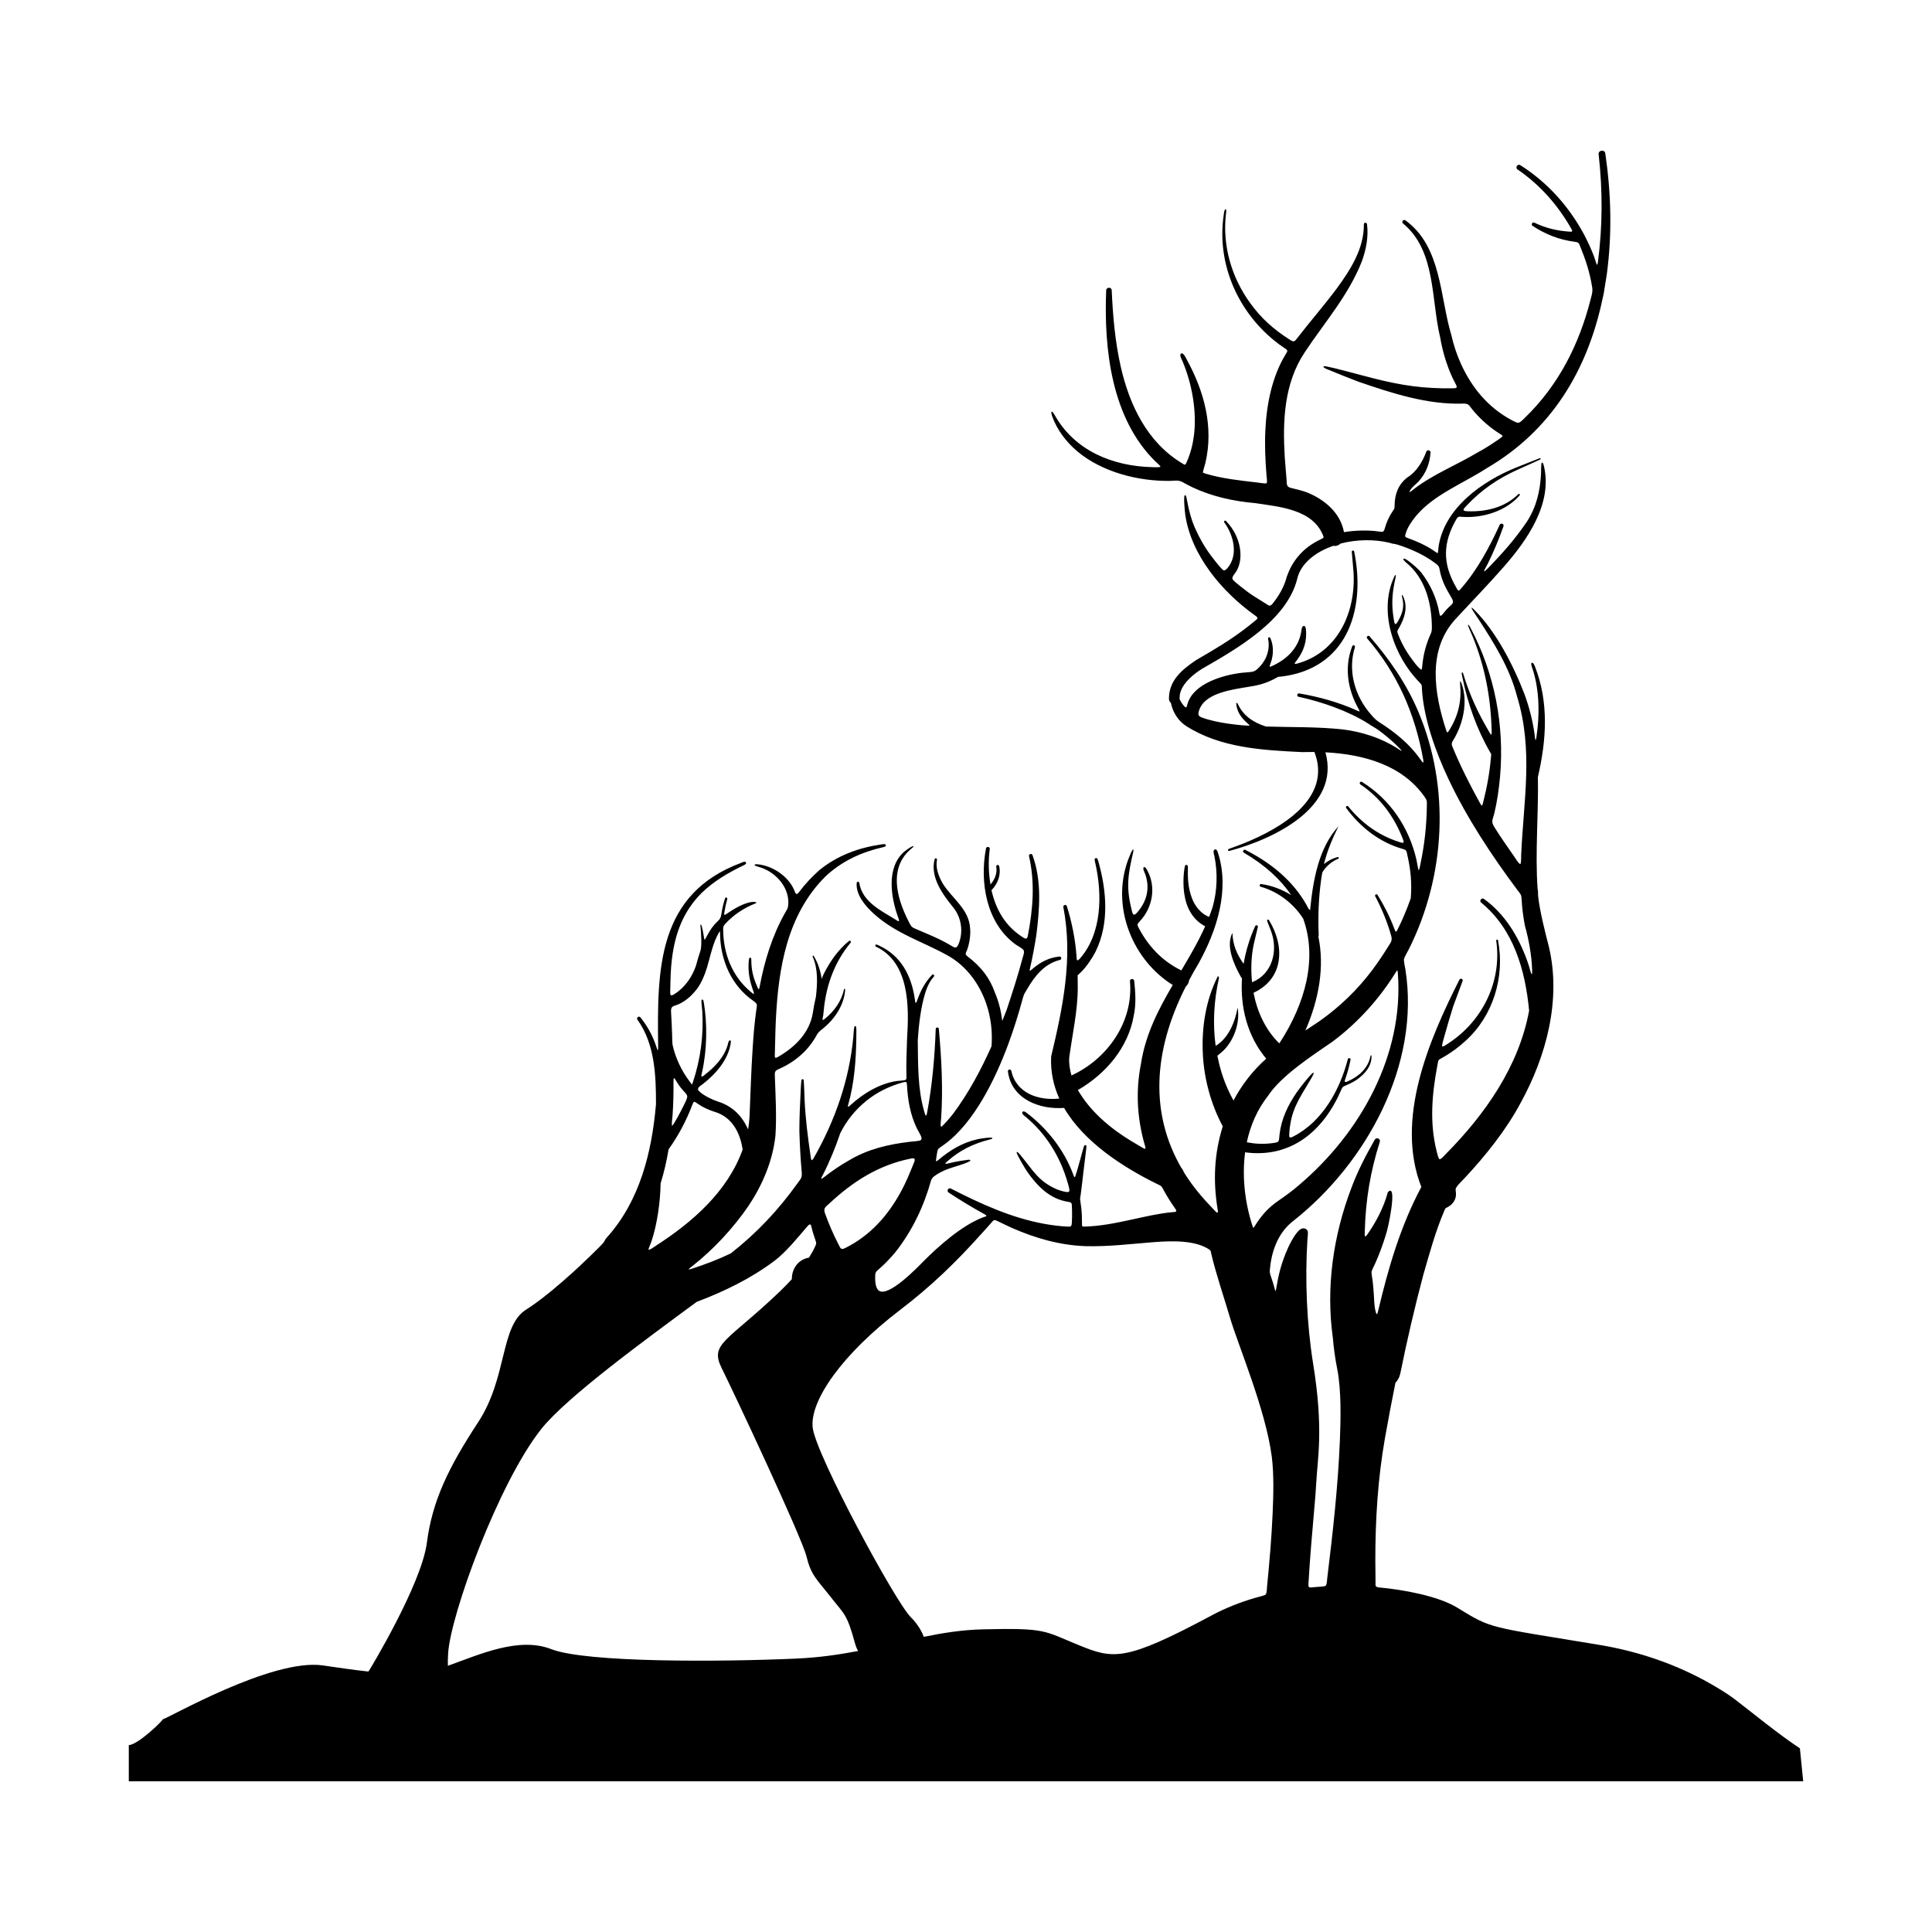 <svg width="1500" height="1500" viewBox="0 0 1500 1500" xmlns="http://www.w3.org/2000/svg">
  <!-- Original SVG transformed and centered -->
  <svg x="100.0" y="116.982" width="1300" height="1266.035" viewBox="0 0 426 414.87">
          <path class="cls-1" d="M319.84,275.68c.5-1.03,3.07-13.33.49-10.71-1.03,3.82-2.93,7.48-5.18,10.71-.87,1.25-.71.1-.69-.74.2-7.89,1.41-15.21,3.81-22.74.28-.8-.85-1.32-1.27-.58-2.21,3.89-4.33,7.92-5.92,12.2-4.63,12.12-6.55,25.26-4.75,38.21.22,2.53.57,5.21,1.13,8,1.05,5.33.88,12.77.66,18.21-.48,11.69-1.8,23.41-3.22,35.02-.06.45-.07,1.73-.48,1.92-.33.15-2.01.21-2.51.26-.25.02-.52.05-.77.08-.98.11-1.06-.03-1.01-.98.38-6.59.96-13.05,1.53-19.61.16-1.88.34-3.8.43-5.68.3-6.33,1.98-13.75-.79-30.76-1.61-10.03-2.08-21.35-1.43-31.49.03-.5.24-1.82.03-2.2-.38-.69-1.22-.8-1.86-.35-1.44,1.01-3.02,4.37-3.69,6.05-1.29,3.22-1.86,5.63-2.43,9.03-.2,1.2-.31.28-.48-.36-.24-.9-.53-1.8-.84-2.67-.39-1.09-.34-1.28-.22-2.42.47-4.5,2.21-8.98,5.9-11.79,18.65-14.73,32.35-39.77,28.51-64.01-.09-.6-.48-2.2-.34-2.68.15-.55.93-1.86,1.24-2.47,9.32-18.65,10.55-41.18,2.36-60.47-2.98-7.07-7.4-13.37-12.36-19.09-.34-.43-.98.18-.61.54,7.7,8.91,12.14,19.13,14.22,30.66.29,1.63-.26.69-.82-.09-2.74-3.82-6.31-6.7-10.24-9.21-.98-.62-1.44-1.14-2.2-2.01-4.1-4.66-5.98-11.1-4.09-17.13.16-.46-.54-.7-.69-.24-2.06,5.35-1.16,11.05,1.63,15.95.46.8.24.7-.51.36-4.57-2.07-9.65-3.47-14.59-4.31-.57-.12-.71.77-.16.85,5.84,1.25,12.74,3.65,17.78,6.87.46.29.53.4,1.06.68,1.89.99,5.77,4.31,7.2,5.95.63.73-.81-.31-.91-.37-4.14-2.66-9.07-4.23-13.94-4.83-6.42-.69-13.01-.53-19.5-.73-3.18-1.02-5.76-2.69-7.18-5.79-.07-.15-.24-.24-.4-.19.15,2.3,1.35,3.83,3.02,5.29.46.4.57.5-.12.46-1.63-.08-3.31-.27-4.93-.5-2.13-.31-4.64-.8-6.65-1.55-.91-.34-1.08-.65-.82-1.63.21-.78.7-1.62,1.25-2.2,2.9-3.04,9-3.51,12.99-4.27,2.08-.39,4.05-1.17,5.88-2.23.21-.12.28-.04.57-.07,12.18-1.34,18.85-9.66,19.61-21.56.22-3.45-.09-6.89-.78-10.28-.05-.41-.68-.29-.6.1l.43,5.08c.65,10.04-3.85,20.37-14.18,23.28-1.17.33-.82-.04-.28-.74,1.8-2.35,2.65-4.9,2.36-7.88-.03-.35-.17-1.08-.69-.88-.41.16-.47,1.28-.55,1.67-.77,4.05-3.69,6.82-7.32,8.47-.22.1-.44.2-.69.2,0-.27.44-1.35.54-1.75.45-1.79.44-3.71-.3-5.42-.09-.21-.23-.44-.5-.27-.24.15-.06.64-.02.93.34,2.77-.85,5.39-2.93,7.19-.67.58-1.03.6-1.9.7-.66.08-1.37.1-2.06.18-4.74.58-12.23,2.73-13.72,7.93-.24.83-.26,1.25-.99.37-.26-.31-1.06-1.38-1.02-1.79.07-.73,0-.98.27-1.75.8-2.38,3.34-4.47,5.41-5.76,8.86-5.1,21.58-12.27,24.25-22.9.88-3.97,4.74-6.73,8.34-8.1.29-.11.58-.22.87-.32.17.01.32.07.49.05.54-.06.98-.31,1.37-.63,3.9-1.02,8.47-1.14,12.39-.19.49.12.65.23,1.2.29.99.11,3.79,1.21,4.8,1.66,2.05.89,3.97,1.97,5.76,3.31,1.02.77.88,1.04,1.14,2.2.59,2.6,1.55,4.26,2.88,6.51.87,1.48.19,1.54-.87,2.61-.59.59-.98,1.17-1.51,1.74-.61.66-.63-.08-.74-.66-.66-3.58-2.26-7.08-4.47-9.96-.38-.65-4.45-4.36-4.65-3.56-.09.34,1.29,1.38,1.58,1.66,4.27,4.09,5.66,10.1,5.68,15.83,0,1.19-.23,1.3-.65,2.35-1.07,2.61-1.58,4.89-1.83,7.69-.02.23-.03.42-.19.6-.76-.18-3.06-3.51-3.57-4.32-.96-1.49-1.89-3.31-2.48-4.99-.19-.53.02-.7.31-1.2,1.42-2.44,2.4-5.39,1.11-8.1-.25-.54-.46-.51-.28.14.62,2.35.18,4-.99,6.08-.85,1.51-.95.65-1.15-.57-.61-3.76-.39-6.67.47-10.37.21-.91,0-1.04-.4-.14-4.01,8.83,0,20.14,6.5,26.72.74.75.57.86.63,1.84.46,7.47,3.53,15.95,6.71,22.68,4.66,9.9,10.97,19.47,17.51,28.23.29.38.95,1.14,1.03,1.58.12.66.15,1.73.21,2.45.16,1.72.4,3.4.72,5.1,1,3.55,1.76,7.72,1.85,11.41.06,2.47-.65-.6-.82-1.16-.16-.5-.33-.99-.5-1.48-2.19-6.01-5.65-11.76-10.93-15.54-.6-.46-1.3.49-.71.93,8.28,6.79,11.22,17.23,12.19,27.49-2.64,14.23-11.25,26.44-21.26,36.53-.25.26-1.18,1.34-1.51,1.26-.34-.09-.69-1.77-.78-2.13-1.8-7.2-1.17-14.42.19-21.63.06-.33.18-1.35.43-1.56.18-.15,1.36-.78,1.68-.98,1.85-1.13,3.39-2.28,5-3.75,7.12-6.38,10.12-16.35,8.34-25.63-.03-.31-.52-.22-.46.07,1.5,10.29-3.44,20.38-12.05,26.04-.17.12-1.61,1.16-1.72.81-.09-.28.6-2.6.73-3.05.65-2.37,1.36-4.72,2.09-7.06l2.39-6.46c.23-.51-.55-.84-.79-.37-7.82,15.46-16.42,35.56-9.7,52.76-5.3,9.91-8.43,20.68-11,31.57-.29,1.24-.46.83-.7-.17-.3-1.23-.32-3.05-.41-4.37-.07-1.02-.16-2.04-.27-3.06-.06-.53-.38-2.11-.27-2.5.12-.44.74-1.62.96-2.13,1.07-2.41,1.96-4.85,2.72-7.37M316.15,230.16c-.11-.02-.22.06-.24.17-.57,3.08-2.98,5.23-5.75,6.43-1.02.44-.88.04-.59-.79.54-1.53.94-3.08,1.26-4.66.13-.46-.59-.62-.69-.17-2.02,7.84-6.47,15.91-13.92,19.7-1.05.53-1.03.12-.97-.91.04-.74.13-1.44.25-2.17.72-4.84,3.21-7.99,5.53-12.07.02-.04.8-1.42.2-1.04-.74.47-3.48,4.06-4.1,4.95-2.23,3.23-3.9,6.75-4.36,10.68-.23,2,.13,1.98-2.15,2.26-2.13.26-4.07.14-6.18-.25.91-4.28,2.65-8.33,5.42-11.85,3.41-5.18,11.39-10.31,16.47-13.82,6.35-4.76,11.79-10.78,15.97-17.51.44-.72.5-.74.57.13,1.57,20.84-9.5,40.63-25.04,53.84-1.75,1.54-3.33,2.66-5.29,4.03-2.63,1.8-4.39,3.78-6.06,6.47-.37.6-.4.61-.62-.09-1.91-5.92-2.66-12.47-1.85-18.65,11.81,1.58,20.04-5.58,24.47-15.93.31-.72.41-.77,1.14-1.08,1.61-.68,2.79-1.32,4.1-2.51,1.5-1.37,2.57-3.07,2.45-5.17ZM198.96,256.42c1.42-.28,1.04.49.63,1.48-1.01,2.48-1.87,4.62-3.17,6.99-3.33,6.11-7.82,11.14-14.11,14.28-1.17.58-1.21.12-1.76-.94-1.36-2.63-2.39-5.03-3.4-7.8-.52-1.42.11-1.67,1.1-2.59,6.01-5.61,12.56-9.78,20.71-11.41ZM183.26,256.87c-2.33,1.31-4.29,2.67-6.39,4.3-1.08.84-.69.2-.28-.6,1.72-3.36,3.2-7,4.41-10.57,1.57-3.16,3.81-5.96,6.55-8.18,2.73-2.25,5.95-3.81,9.35-4.76.16-.05.78-.19.92-.08.19.13.23,1.85.26,2.18.34,3.87,1.16,7.52,3.13,10.9.22.38.79,1.32.25,1.71-.28.2-2.29.34-2.75.39-5.44.64-10.72,1.87-15.46,4.72ZM275.54,372.64c-22.19,11.87-25.04,11.16-33.9,7.56-8.86-3.6-8.06-4.39-24.29-4-5.37.13-10.25.92-15.09,1.91-.6-1.66-1.82-3.53-3.34-5.04-3.96-3.96-24.13-41.34-24.92-48.16-.79-6.82,7.42-18.69,22.35-30.06,7.77-5.93,14.11-12.06,20.59-19.3.82-.91,1.71-1.86,2.5-2.79.65-.75.63-.89,1.75-.35,1.19.57,2.3,1.14,3.52,1.67,5.95,2.62,12.1,4.38,18.63,4.63,6.02.16,11.55-.57,17.49-1.02,4.27-.32,10.45-.6,14.12,1.92.38.26.33.52.44,1.01,1.27,5.4,3.16,10.77,4.72,16.11,2.08,7.12,9.1,23.44,10.68,35.5.58,4.49.42,9.99.22,14.52-.27,6.28-.82,12.48-1.43,18.73-.04.45-.04,1.68-.42,1.94-.28.19-2.14.64-2.62.78-3.82,1.12-7.48,2.56-11,4.43ZM149.08,244.54c4.77,1.47,6.51,5.79,7.1,9.58-3.83,10.73-12.86,18.57-22.19,24.56-.16.11-1.72,1.24-1.77.88-.02-.14.63-1.69.73-1.99,1.48-4.32,2.29-10.23,2.35-14.81.88-2.83,1.54-5.74,2.04-8.69,2.53-3.54,4.55-7.37,6.08-11.43.35-.93.5-.74,1.23-.22,1.33.94,2.87,1.63,4.42,2.13ZM142.08,240.63c-.02.67-.64,1.76-.95,2.39-.31.63-2.51,4.98-2.91,5.05-.18-.19.1-2.34.13-2.73.2-2.87.25-5.7.23-8.57-.01-1.46.36-.6.85.19.67,1.07,1.22,1.76,2.08,2.67.29.32.51.56.57,1ZM146.4,235.24c-.98.75-.75.11-.56-.74,1.27-5.64,1.41-12.4.39-18.1-.11-.61-.54-.54-.54,0,0,.71.16,1.69.21,2.45.39,6.15-.44,12.31-2.38,18.15-.27.81-.2.65-.85-.21-2.03-2.67-3.58-5.94-4.31-9.22-.11-.5-.11-2.19-.13-2.76-.06-1.9-.17-3.79-.27-5.69-.08-1.59.55-1.37,1.88-1.94,2.08-.9,3.83-2.62,5.11-4.47,2.81-4.44,2.66-9.09,5.01-13.46.5-.93.46-.7.47.16.14,6.59,2.88,13.01,8.4,16.85,1.23.85,1.01,1.05.81,2.43-.44,3.05-.71,6.44-.91,9.52-.39,5.84-.55,11.69-.8,17.54-.06,1.11-.19,2.2-.37,3.26-1.38-3.14-3.75-5.87-7.66-7.08-1.45-.48-3.78-1.58-4.83-2.68-.75-.79.38-1.31.97-1.77,3.31-2.59,6.52-6.21,7.12-10.53.03-.21.06-.67-.3-.59-.27.06-.41.89-.48,1.13-.94,3.25-3.34,5.7-5.96,7.71ZM169.88,383.64c-19.38.87-53.5,1.06-62.4-2.4-8.28-3.22-18.19,1.35-26.3,4.23-.03-.89-.02-1.91.06-3.11.59-9.89,12.86-43.52,23.73-57.16,6.45-8.1,26.34-22.6,39.51-32.31,6.98-2.65,13.68-5.86,19.78-10.44,2.85-2.12,5.97-5.96,8.32-8.71.94-1.11.98-.41,1.26.71.26,1.04.61,1.93.92,2.94.19.62.17.7-.1,1.3-.45,1.02-1.01,2-1.61,2.94-2.92.52-4.39,3-4.36,5.49-.9.97-1.87,1.98-3,3.07-13.45,12.86-18,13.25-14.84,19.58,3.16,6.33,20.37,43.02,21.56,47.87,1.19,4.85,2.57,5.74,6.13,10.29,3.56,4.55,4.15,4.25,6.23,11.87.22.79.48,1.4.78,1.91-4.78.91-9.87,1.67-15.68,1.93ZM0,405.57v9.3h426l-.84-8.39c-5.76-3.84-11.13-8.31-16.53-12.46-1.79-1.38-4.29-2.88-6.27-4.01-8.67-4.93-18.13-8.15-27.96-9.81-28.88-4.79-27.43-4-36.46-9.54-4.94-3-13.86-4.55-19.54-5.09-1.36-.13-1.22-.28-1.21-1.5.01-1.72-.05-3.5-.05-5.23-.01-10.43.63-20.93,2.44-31.22.93-5.25,1.82-9.92,2.68-14.16.57-.57,1.01-1.33,1.23-2.33,1.69-8.36,3.65-16.82,5.85-25.08,1.55-5.39,3.13-11.18,5.34-16.32.38-.89.23-.58,1-1.02,1.33-.76,2.14-2.09,1.96-3.64-.09-.8-.18-.91.32-1.62.36-.51,1.37-1.48,1.85-2,5.31-5.67,10.67-12.36,14.32-19.23,6.51-11.83,10.35-26.18,7.18-39.63-.93-3.58-2.27-8.89-2.7-12.51-.04-.43-.11-1.03-.08-1.45.02-.26-.02-.5-.1-.75-.67-9.29.25-18.97.07-28.53,2.17-9.33,2.83-19-.74-28.09-.09-.22-.47-1.26-.86-.92-.28.25.2,1.36.3,1.67,1.71,5.4,1.78,11.59.93,17.16-.29,1.91-.41-.25-.49-.83-.49-3.43-1.39-6.94-2.6-10.18-2.76-7.19-7.07-15.58-12.49-21.11-2.37-2.42.46,1.55.76,2.02,3.99,6.14,8.01,12.52,9.86,19.69,4.24,13.81,1.67,26.53,1.07,40.51-.02.47.05,1.94-.22,2.24-.4-.05-1.39-1.7-1.68-2.11-1.63-2.33-3.33-4.78-4.85-7.19-1.02-1.62-.5-1.87-.08-3.6.74-3.11,1.18-6.27,1.47-9.45,1.12-13.03-1.38-26.1-7.49-37.68,0-.02-.59-1.18-.68-.79-.04.19.96,2.37,1.11,2.73,3.24,7.85,4.73,15.92,4.92,24.39.03,1.14-.16.86-.64.05-2.85-4.8-5-9.46-6.61-14.81-.04-.15-.15-.43-.35-.23-.11.11.12,1.01.16,1.2,1.36,6.67,3.62,13.11,7.04,19.02.38.66.3.31.22,1.24-.34,4.01-1.01,7.66-2,11.56-.26,1.02-.33.99-.83.09-2.58-4.67-4.94-9.36-6.98-14.29-.36-.88-.07-1.18.41-1.99,2.36-4.04,3.55-9.46,1.96-13.98-.31-.88-.51-.91-.41.05.41,4.21-.44,7.97-2.67,11.57-.57.93-.63.95-.94-.02-2.98-9.23-4.77-20.27,2.44-28.1,4.12-4.47,8.37-8.82,12.37-13.4,5.91-6.76,12.34-15.97,10.14-25.45-.03-.12-.29-1.32-.6-.86-.16.25-.13,2.33-.16,2.78-.21,4.33-1.17,8.37-3.53,12.05-2.91,4.37-6.41,8.31-10.08,12.05-1.77,1.81-.33-.47.02-1.16,1.55-3.11,2.88-6.33,4.04-9.61.22-.61-.69-.98-.96-.38-2.67,5.81-5.72,11.54-9.97,16.37-.59.67-.69.28-1.11-.46-3.5-6.08-3.43-11.33.08-17.38.44-.76.74-.6,1.6-.55,4.71.3,10.02-1.2,13.5-4.47.35-.33.67-.66.98-1.02.19-.2-.11-.5-.31-.31-3.47,3.43-8.21,4.53-12.96,4.37-1.64-.05-.97-.64-.19-1.47,3.73-3.99,7.96-6.85,12.92-9.1,1.87-.84,3.75-1.67,5.61-2.53.51-.23.21-.47,0-.39-1.96.77-3.92,1.55-5.88,2.33-8.66,3.48-18.36,10.3-19.83,20.2-.03.21-.12,1.55-.21,1.61-.11.06-1.18-.75-1.34-.85-2.11-1.35-3.97-2.14-6.31-3-.72-.26-.71-.38-.51-1.09.46-1.63,1.56-3.2,2.63-4.5,4.5-5.43,12.08-8.32,17.96-12.14,16.44-9.58,25.66-24.86,29.52-43.18.11-.53.24-.95.32-1.49.23-1.65.56-3.26.78-4.93,1.34-10.12,1.07-20.41-.41-30.49-.11-1.11-1.84-.86-1.7.19,1.03,9.2,1.03,18.15-.17,27.34-.2,1.55-.44.38-.69-.4-.15-.49-.32-.96-.51-1.44-.65-1.68-1.49-3.44-2.31-5.04-.52-1-1.26-2.21-1.86-3.17-3.68-5.83-8.53-10.79-14.36-14.5-.71-.49-1.43.65-.71,1.09,5.73,3.93,10.19,9.01,13.63,15.02.49.85.28.83-.63.77-3.11-.22-5.91-.91-8.73-2.26-.5-.26-.95.49-.47.8,3.25,2.17,6.85,3.56,10.73,4.06,1.02.13,1.05.33,1.42,1.25,1.42,3.49,2.4,6.54,3.01,10.27.2,1.24-.11,2.02-.41,3.2-2.93,11.5-8.16,21.79-16.74,30.09-1.55,1.51-1.46,1.56-3.45.49-5.82-3.14-9.95-8.09-12.69-14.05-1.12-2.43-1.95-4.93-2.54-7.54-2.94-9.78-2.48-22.55-11.7-29.18-.52-.36-1.07.47-.57.82,8.38,6.93,7.08,19.19,9.44,29.01.66,3.91,2,8.25,3.89,11.74.57,1.05.41,1.17-.78,1.18-7.4.08-12.81-.71-19.95-2.51-2.28-.57-4.55-1.2-6.82-1.79-.56-.15-5.79-1.54-5.99-1.31-.33.37,1.22.88,1.44.97,2.5,1.03,4.96,2.04,7.5,2.99,8.57,2.93,17.43,5.84,26.6,5.54,1.42-.05,1.5.54,2.33,1.55,1.98,2.41,4.41,4.55,7.07,6.2.24.15.43.25.6.49-.27.44-1.6,1.25-2.08,1.58-1.43.97-2.88,1.86-4.41,2.68-5.17,3.09-11.19,5.49-15.97,9.15-.33.25-1.89,1.64-.95.22.57-.86,1.37-1.34,2.08-2.13,1.82-2.01,2.82-4.59,2.98-7.29.06-.61-.88-.81-1.07-.22-.97,2.57-2.45,5.05-4.78,6.53-2.34,1.75-3.25,4.27-3.29,7.11-.01.92-.01.78-.52,1.55-.88,1.34-1.5,2.66-1.94,4.2-.34,1.2-.51,1.06-1.69.9-2.72-.38-6.02-.27-8.73.18-.91-5.02-5.1-8.39-9.48-10.14-1.35-.46-2.51-.77-3.9-1.08-1.28-.28-1.15-.88-1.22-2.05-.13-1.96-.35-3.91-.47-5.89-.55-9.12-.18-18.61,5.01-26.48,5.07-7.68,11.23-14.59,14.62-23.29,1.09-3,1.71-6.25,1.3-9.44-.08-.5-.82-.44-.8.06.06,6.16-3.39,11.53-6.95,16.4-3.29,4.39-6.88,8.5-10.22,12.83-.59.76-.88.63-1.66.13-4.14-2.65-7.28-5.41-10.16-9.42-4.71-6.55-7.02-14.52-6.1-22.58.03-.22.25-1.24-.15-1.17-.29.06-.41,1.31-.44,1.57-1.73,12.12,3.44,24.1,12.84,31.77.87.71,1.71,1.34,2.65,1.95,1.01.65.81.73.24,1.67-3.45,5.67-4.84,12.84-5.12,19.4-.17,3.77,0,7.54.3,11.3.03.35.25,1.78.03,1.99-.22.21-1.96-.11-2.34-.15-4.4-.52-8.97-.98-13.22-2.27-.26-.08-.42-.13-.66-.27.11-.74.44-1.62.63-2.39,2.17-9.19-.27-18.21-4.7-26.31-.2-.37-.94-2.07-1.54-1.52-.4.36.25,1.47.42,1.87,2.41,5.68,3.71,12.85,2.91,19-.31,2.36-.9,4.59-1.87,6.77-.36.81-.4.67-1.21.18-8.86-5.38-13.35-14.86-15.56-24.65-1.42-6.31-1.98-12.85-2.27-19.3-.03-.91-1.38-.87-1.41,0-.6,14.93,1.33,32.59,12.59,43.59.21.21,1.17,1.02,1.21,1.22.06.29-1.83.18-2.06.17-10.03-.24-19.71-4.15-24.82-13.22-.78-1.38-1.14-1.12-.65.29,1.2,3.43,3.62,6.58,6.38,8.9,6.3,5.29,15.5,7.64,23.61,7.52,1.15-.02,2.05-.27,3.1.28.91.48,1.68.93,2.62,1.37,5.05,2.36,10.41,3.52,15.94,4.01,6.14.93,14.69,1.56,17.3,8.32.21.55.02.56-.53.83-2.41,1.17-4.27,2.46-5.98,4.56-1.25,1.53-2.12,3.17-2.77,5.03-.64,2.54-1.98,4.82-3.6,6.84-.67.83-.96.49-1.78-.04-1.37-.89-2.71-1.64-4.06-2.59-.68-.48-4.01-3.01-4.3-3.51-.36-.62.48-1.42.83-1.96,1.71-2.7,1.31-6.43.02-9.22-.64-1.39-1.49-2.6-2.56-3.71-.23-.27-.65.06-.45.34,2.35,3.22,3.66,8.23.86,11.59-.19.23-.67.76-1.02.62-.63-.25-3.41-3.98-3.94-4.74-1.15-1.68-2.13-3.4-2.98-5.25-1.32-2.71-1.91-5.29-2.48-8.23-.02-.13-.17-1.11-.49-.86-.36.28.03,4.24.12,4.85,1.49,10.45,9.43,19.77,17.78,25.72.93.66.68.78-.09,1.41-3.68,3.06-7.18,5.37-11.28,7.81-1.21.72-2.42,1.42-3.64,2.13-3.51,2.37-6.85,5.07-6.91,9.69,0,.46.08.77.41,1.1.15.15.16.46.22.67.59,2.19,1.87,4.09,3.78,5.33,8.8,5.61,19.61,6.14,29.55,6.62,1-.03,2.02-.03,3.05-.03,4.62,11.89-8.74,19.5-17.85,23.19-1.28.52-2.53.97-3.83,1.43-.49.17-.33.6.03.55,11.34-3.01,28.36-11.14,24.45-25.09,9.52.5,19.55,3.14,25.27,11.39.59.85.55,1.02.54,2.04-.07,5.29-.56,9.79-1.63,14.97-.02.07-.31,1.85-.5,1.52-.07-.12-.44-2.22-.52-2.59-1.88-8.19-6.67-15.34-13.85-19.79-.41-.29-.83.38-.41.63,5.12,3.43,8.64,8.26,10.84,13.98.44,1.14-.08.94-1,.65-5.26-1.69-9.47-4.77-12.94-9.04-.26-.33-.77.07-.52.4,3.59,4.88,8.46,8.73,14.34,10.41,1.08.31.98.49,1.23,1.6.86,3.75,1.17,7.13.86,10.98-.94,2.63-2.1,5.49-3.37,7.97-.42.82-.52.54-.79-.18-1.11-3.01-2.6-5.93-4.28-8.65-.21-.39-.81-.03-.6.33,1.65,3.1,3.12,6.67,4.06,10.05.35,1.27-.1,1.68-.76,2.75-3.5,5.66-7.1,10.27-12.09,14.7-1.79,1.6-3.66,3.06-5.63,4.44l-3.35,2.22c3.49-8,4.9-16.26,3.31-23.88.05-.15.09-.31.08-.5-.2-4.63-.03-9.41.63-14.05.06-.61.2-1.2.3-1.81.9-1.5,2.37-2.78,4.02-3.45.27-.11.14-.51-.14-.44-1.29.34-2.46.96-3.48,1.79.84-3.41,2.23-6.68,3.71-9.63-5.02,5.49-6.49,13.63-7.23,21.38-.13-.13-.25-.27-.39-.39-2.97-5.8-8.15-10.96-16.07-14.97-.45-.26-.84.46-.4.7,5.42,3.17,9.36,6.83,12.05,10.79-2.34-1.43-4.95-2.44-7.63-2.8-.43-.05-.55.57-.14.68,4.47,1.25,8.39,4.29,10.84,8.15,3.61,10.08.62,21.43-6.09,31.71-3.49-3.4-5.62-7.99-6.56-12.88,7.67-3.55,8.06-11.76,3.93-18.48-.15-.3-.61-.06-.46.23l.93,2.41c1.98,5.12.37,11.13-4.78,13.16-.33-3.22-.22-6.49.41-9.56,0-.02,1.06-4.51,1.07-4.51.11-.42-.54-.61-.68-.21-1.39,3.03-2.38,6.28-2.94,9.59-1.71-2.32-2.82-5.05-2.84-7.88-1.79,3.38.41,8.16,2.23,11.36.06.09.13.14.19.21-.47,7.33,1.35,14.69,6.16,20.44-3.49,3.13-6.25,6.73-8.32,10.65-.53-.96-1.03-1.94-1.46-2.93-1.22-2.71-2.07-5.56-2.64-8.46.66-.51,1.25-1.07,1.63-1.4,2.73-2.77,4.17-7.17,3.52-10.86-.63,3.6-2.29,7.77-5.59,9.75-.78-5.71-.43-11.6.84-17.23.05-.21-.06-.43-.27-.51-2.98,5.84-4.2,12.87-3.82,19.89,0,.04,0,.08,0,.13.36,6.38,2.12,12.71,5.06,18.19-2.19,7.01-2.49,13.91-1.3,21.13.24,1.44-.35.71-.95.09-3-3.12-5.36-5.86-7.66-9.57-.13-.4-.34-.77-.64-1.1-7.83-13.59-7.39-29.28,1.14-46.11.48-.4.79-.99.85-1.62.77-1.44,1.56-2.88,2.44-4.33,4.63-8.34,7.96-18.7,4.88-28.15-.12-.37-.36-1.05-.89-.72-.42.26-.09,1.18,0,1.6.87,4.26.74,8.81-.45,12.99-.27.85-.57,1.68-.89,2.5-2-.71-3.69-2.79-4.4-4.85-.97-2.56-1.07-5.1-1-7.81.02-.77-.67-.68-.77-.22-.42,1.99-.46,4.93-.16,6.94.52,3.55,2.06,6.61,5.33,8.34-1.74,3.88-3.89,7.55-6.07,11.22-4.86-2.39-8.42-6.13-10.89-10.91-.43-.82-.28-.95.36-1.63,3.24-3.47,4.17-8.69,1.86-12.93-.12-.22-.57-1.08-.92-.74-.29.27.28,1.39.4,1.72,1.28,3.6.4,6.99-2.09,9.8-1.03,1.16-1.16.08-1.41-.93-1.36-5.5-.9-8.71.37-14.13.36-1.53-.06-1.16-.53-.1-.43.97-.89,2.19-1.19,3.21-3.39,11.4,1.86,24.1,11.85,30.35-3.63,6.21-6.96,12.59-8.1,20.15-1.38,6.99-.94,14.05,1.08,20.87.29.99-.2.65-.83.28-3.9-2.25-7.22-4.35-10.53-7.46-2.26-2.12-4.18-4.43-5.75-7.11,7.1-4.12,12.81-10.78,14.22-18.96.63-2.93.42-5.92.11-8.82-.08-.7-1.15-.6-1.08.11.92,10.34-5.75,19.77-14.88,23.96-.41-1.47-.67-2.97-.58-4.49.78-5.86,2.17-11.88,2.18-17.86,0-.31-.03-3.13-.03-3.14,0,0,.84-.77.92-.86,1.29-1.27,2.8-3.51,3.64-5.15l.03-.07c3.47-7.11,2.79-15.36.71-22.78-.09-.31-.29-1.24-.8-.92-.33.2-.08.93,0,1.27,1.79,7.9,1.71,17.88-3.94,24.27-.88,1-.8.05-.86-.79-.28-4.05-1.21-8.69-2.45-12.56-.17-.57-1.03-.27-.88.26,2.48,12.93-.1,25.41-3.11,37.99-.19,3.89.61,7.44,2.07,10.7-5.24.57-10.97-1.32-12.2-7.04-.14-.58-.99-.38-.86.18.89,6.94,7.94,9.71,14.28,9.24,5,8.59,14.83,15.01,23.58,19.31,1.37.67,1.12.45,1.85,1.79.81,1.46,1.72,2.93,2.69,4.29.83,1.17.42,1.04-.83,1.16-3.23.3-6.95,1.18-10.15,1.87-4.06.88-7.85,1.67-12.03,1.78-.62.02-.55-.17-.55-.81,0-1.43-.03-2.53-.19-3.96-.08-.73-.19-1.47-.29-2.2-.04-.26.1-.74.13-1.02.28-2.07.51-4.22.76-6.31.24-1.98.49-3.96.72-5.94.07-.57-.45-.76-.67-.1-.26.8-.5,1.82-.74,2.65-.44,1.56-.89,3.29-1.4,4.82-.02.07-.05.17-.09.22-.2.29-.46-.6-.51-.73-2.23-6.03-6.55-11.57-11.65-15.44-.3-.22-1.02-.86-1.26-.23-.15.4.56.87.83,1.09,5.25,4.36,8.87,10.27,10.72,16.81.1.36.7,2.1.28,2.3-.5.25-2.36-.38-2.91-.59-4.83-2.03-6.21-4.93-9.31-8.66-.03-.04-1.1-1.38-1.04-.73.05.56,2.19,4.15,2.63,4.79,2.62,3.74,5.79,7.03,10.51,7.74.99.15.86.44.92,1.42.04.7.09,4.14-.15,4.62-.15.29-.44.27-.75.26-1.87-.05-4.25-.37-6.1-.7-8.42-1.53-16.24-5.11-23.8-8.98-.64-.35-1.17.62-.59,1,2.94,1.93,5.86,3.71,8.94,5.41,1.27.7.55.61-.44,1.01-5.23,2.08-11.12,7.27-15.01,11.21-1.37,1.39-8.78,9.13-11.23,7.33-.96-.71-.98-2.84-.92-3.91.05-.94.44-1.11,1.12-1.71,1.4-1.23,2.79-2.7,3.99-4.13,4.44-5.62,7.33-11.89,9.16-18.48.15-.22.3-.44.46-.66,2.61-2.02,4.94-2.35,7.88-3.4.57-.21,1.09-.42,1.62-.73-.09-.44-.6-.25-.96-.21-1.7.21-3.08.47-4.74.88-.99.25-.79,0-.16-.56,3.12-2.78,6.6-4.48,10.63-5.5.06-.01,1.06-.22.77-.43-.37-.28-3.22.2-3.78.33-3.9.9-6.89,2.73-9.93,5.27-.2.17-.33.27-.58.35-.07-.36.29-2.51.45-2.97.11-.31,1.41-1.15,1.72-1.37,7.53-5.5,12.94-16.7,16.12-25.26,1.46-3.93,2.7-7.88,3.79-11.93.32-1.2.56-1.36,1.16-2.4,1.89-3.28,4.41-6.36,8.25-7.31.54-.09.45-.9-.1-.87-2.75.28-4.95,1.48-7,3.27-.71.62-.63.36-.45-.43.61-2.66,1.13-5.49,1.56-8.19.85-6.78,1.43-13.9-.97-20.46-.18-.56-1.07-.21-.87.3,1.54,6.78,1,13.51-.32,20.27-.2,1.04-.73.69-1.44.23-4.35-2.85-6.66-6.91-7.8-11.86,1.59-1.63,2.49-3.92,1.94-6.15-.12-.46-.8-.31-.72.15.29,1.65-.38,3.31-1.47,4.54-.51-3.01-.58-6.12-.19-9,.1-.63-.88-.77-.96-.14-1.64,8.54.08,18.99,7.53,24.39.51.37,1.73.98,2.01,1.42.33.51-.06,1.41-.21,1.99-1.19,4.49-2.63,8.9-4.09,13.31-.35.92-.73,1.82-1.1,2.74-.29-2.42-.85-4.8-1.82-7.09-1.4-3.97-3.58-6.66-6.88-9.22-.93-.72-.6-.76-.21-1.84.53-1.48.9-3.68.74-5.25-.17-5-4.66-7.78-6.97-11.56-1.04-1.8-1.86-3.96-1.48-5.97.14-.45-.48-.61-.59-.21-1.18,4.66,2.1,9,4.78,12.32,2.1,2.63,2.57,6.27,1.28,9.35-.55,1.32-1.19.71-2.15.15-2.83-1.68-5.84-2.84-8.85-4.14-1.06-.45-1.11-.76-1.64-1.78-7.56-14.73,1.38-18.66,1.22-19.16-.12-.36-2.09,1.1-2.29,1.27-4.77,4.07-3.47,11.81-1.56,16.99.45,1.22-.12.74-.88.27-3.69-2.28-8.3-4.46-9.07-9.23-.07-.43-.64-.41-.67.02-.22,3.02,2.21,5.86,4.3,7.76,5.64,5.14,12.46,7.1,18.93,10.72,4.69,2.63,8,7.17,9.73,12.2,1.2,3.49,1.62,7.16,1.35,10.84-2.72,6.08-5.86,11.95-9.82,17.25-.37.46-2.61,3.19-2.99,3.22-.3.02-.04-1.77-.02-2.02.52-7.48.1-15.39-.58-22.86-.02-.51-.81-.44-.79.04-.25,7.11-.89,14.33-2.2,21.33-.27,1.42-.51.35-.73-.38-1.69-5.71-1.55-12.16-1.64-18.08.24-3.85.78-8.51,1.94-12.18.48-1.5,1.09-2.82,2.14-4.02.3-.28-.1-.74-.42-.48-1.82,1.92-2.92,4.01-3.8,6.49-.47,1.33-.51.36-.63-.47-.89-5.85-3.49-10.85-9.04-13.43-.21-.1-.42-.19-.64-.28-.38-.1-.49.52-.11.57,8.5,4.08,8.36,15.33,7.84,23.36-.09,3.17-.26,6.35-.16,9.52,0,.28.07.85-.24.99-.39.19-1.67.2-2.23.28-4.39.66-8.55,3.18-11.77,6.14-.91.84-.68.22-.45-.61.15-.52.28-1.02.4-1.56,1.28-5.51,1.54-11.19,1.55-16.82,0-.14.02-1.45-.41-1.09-.25.2-.32,2.26-.36,2.68-1.02,10.96-4.64,21.32-10.08,30.86-.66,1.15-.69.18-.81-.62-.7-4.8-1.32-9.57-1.52-14.42-.02-.51-.15-4.66-.24-4.86-.11-.24-.51-.28-.57.21-.12.97-.16,2.29-.21,3.29-.16,3.14-.3,6.37-.3,9.52.1,3.48.28,6.9.59,10.37.14,1.54-.2,1.72-1.04,2.9-4.94,6.88-10.34,12.66-17.02,17.88-3.14,1.51-6.6,2.83-9.92,3.9-1.48.48-.4-.24.17-.69,5.35-4.21,10.4-9.65,14.25-15.26,3.51-5.25,6.17-11.37,6.88-17.9.34-5.01.01-10.4-.16-15.43-.04-1.08.29-1.21,1.25-1.64,3.97-1.78,7.3-4.65,9.38-8.49.5-.93,1.02-1.21,1.81-1.86,2.92-2.44,5.21-5.9,5.47-9.78.02-.19-.28-.22-.31-.04-.63,3.01-2.51,5.61-4.89,7.51-.91.73-.51-.19-.4-.82.1-.56.13-1.43.21-2.04.71-6.12,2.79-11.72,6.75-16.49.27-.28-.11-.7-.41-.46-2.73,2.23-4.78,5.15-6.37,8.3-.21.42-.38.88-.56,1.32-.33-2.06-.92-4.05-2.05-5.84-.12-.16-.36,0-.26.17,1.41,3.16,1.23,6.8.84,10.24-.34,1.43-.61,2.87-.81,4.22-.84,4.98-4.52,8.57-8.72,11.02-1,.58-.95.24-.92-.73.09-2.92.12-5.8.26-8.72.65-13.15,2.88-26.69,12.6-36.39,4.21-3.95,9.18-6.21,14.76-7.48.27-.06.83-.21.56-.62-.19-.28-.93-.08-1.24-.04-5.68.83-11.04,2.82-15.54,6.46-1.96,1.73-3.62,3.49-5.19,5.58-.82,1.09-.93.39-1.36-.6-1.52-3.46-5.54-6.08-9.27-6.41-.11,0-.89-.08-.69.26.12.19,1.49.54,1.78.65,3.79,1.37,7.03,5.08,6.75,9.29-.07,1.1-.38,1.37-.89,2.28-3.21,5.74-5.2,12.2-6.39,18.65-.18.95-.28.79-.64-.04-1.05-2.41-1.49-4.23-1.49-6.87,0-.21-.02-.51-.34-.45-.31.05-.3.78-.32,1.02-.21,2.62.26,5.02,1.18,7.47.38,1.02.07.8-.61.24-4.79-3.98-7.02-9.75-7.07-15.89,0-.78.08-.95.61-1.53,2.07-2.25,4.71-3.98,7.54-5.1.84-.33-.23-.43-.59-.41-2.1.12-4.94,1.83-6.66,3.03-.74.52-.7.26-.56-.56.18-1.08.41-2.15.71-3.21.12-.38-.47-.53-.56-.16-.47,1.41-.72,2.58-.95,4.04-.24,1.49-.79,1.52-1.71,2.58-1.13,1.29-1.52,2.18-2.33,3.63-.29.53-.28.18-.37-.29-.08-.49-.5-3.1-.77-3.28-.25-.17-.11.58-.1.73.13,1.38.35,4.64-.02,5.88-.18.6-.41,1.2-.59,1.81-.21.69-.4,1.38-.58,2.07-.99,2.89-2.85,5.54-5.45,7.18-1.2.76-1.1.07-1.08-1.01.06-2.81.09-5.3.45-8.11.81-6.39,2.87-11.92,7.48-16.55,3.12-3.04,6.73-5.15,10.62-7.03.26-.13,1.01-.42.66-.84-.25-.29-.85.03-1.13.14-21.36,7.92-21.41,27.03-21.16,46.47.03,2.15-.21,1.01-.65-.23-.87-2.5-2.21-4.9-3.89-6.94-.42-.44-1.11.2-.7.65,4.41,6.19,4.7,14.15,4.69,21.48-1.06,12.22-4.1,24.57-12.51,33.92-.34.38-.47.6-.69,1.05-.36.74-6.71,6.68-7.79,7.66-3.31,2.99-7.18,6.32-10.86,8.84-.37.25-.75.5-1.13.74-6.73,4.15-4.75,17.21-12.26,28.68-7.52,11.47-11.67,19.98-13.05,30.66-1.38,10.68-14.64,32.44-14.64,32.44-.1.12-.16.22-.25.34-4.21-.45-8.27-1.09-11.59-1.56-13.08-1.85-39.69,13.68-40.69,13.68,0,.37-6.39,6.6-8.73,6.6Z"/> 
  </svg>
</svg>
